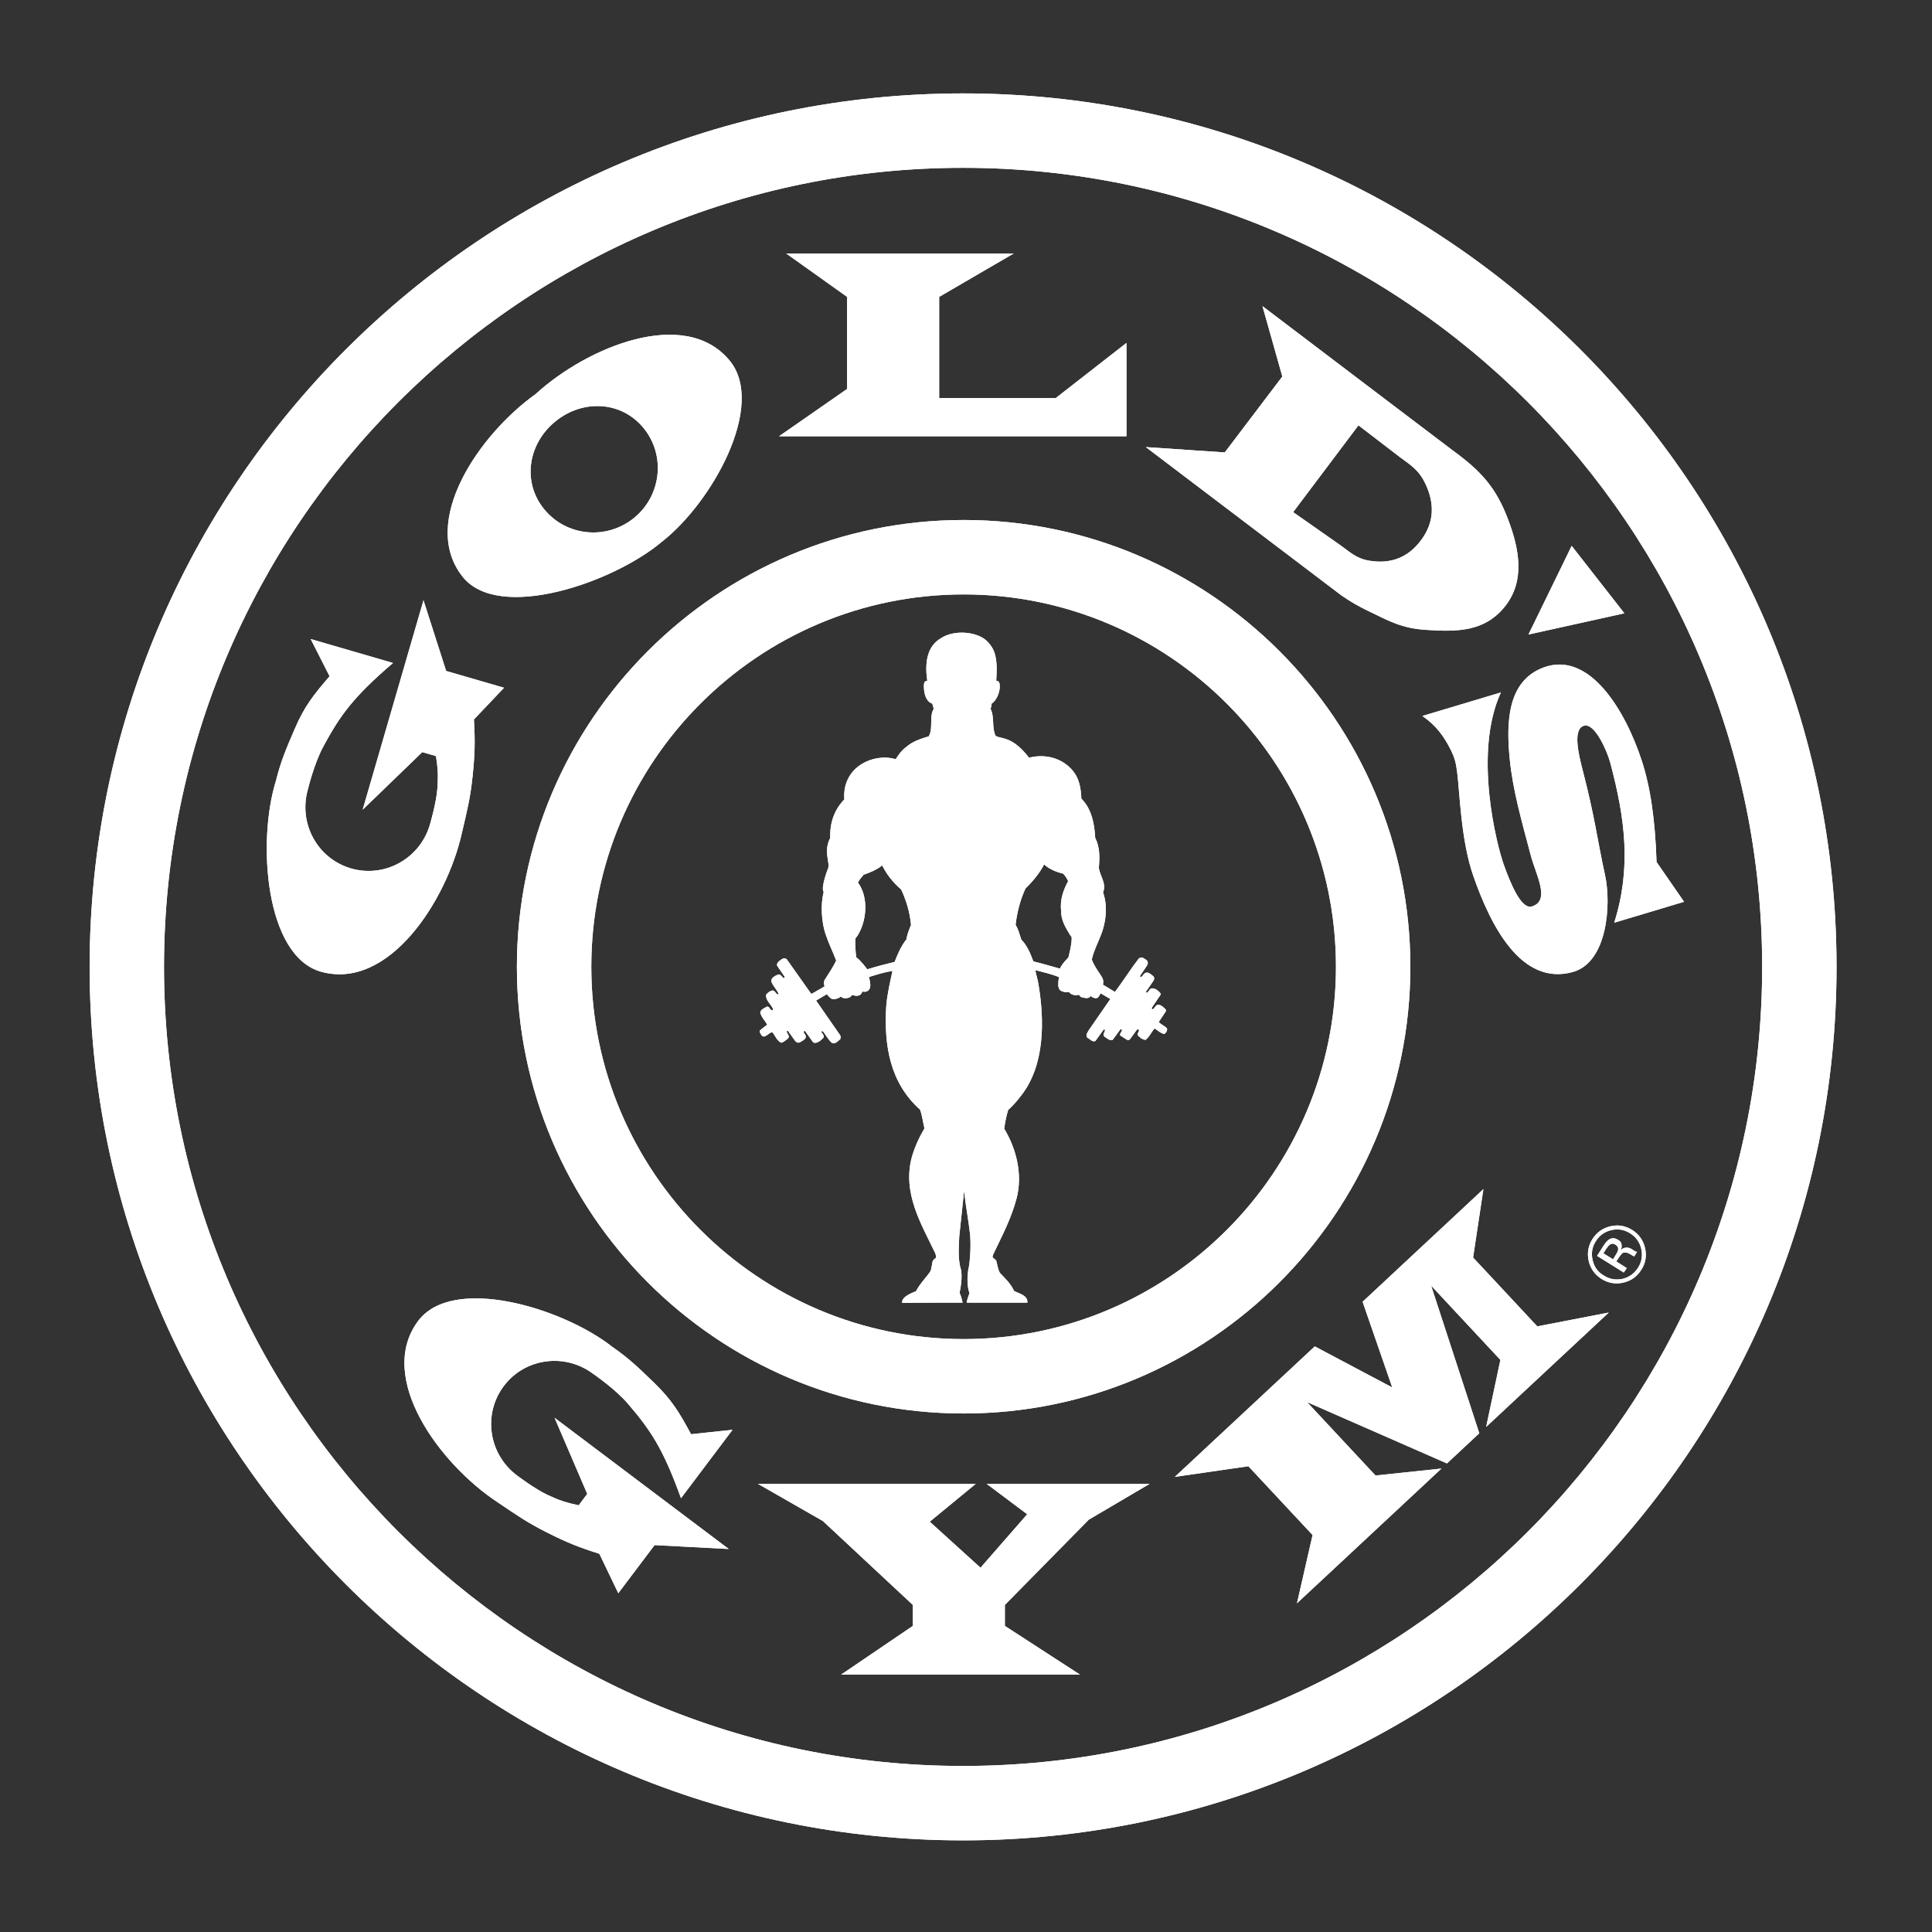 <?xml version="1.0" encoding="utf-8"?>
<!-- Generator: Adobe Illustrator 27.0.0, SVG Export Plug-In . SVG Version: 6.00 Build 0)  -->
<svg version="1.1" id="Layer_1" xmlns="http://www.w3.org/2000/svg" xmlns:xlink="http://www.w3.org/1999/xlink" x="0px" y="0px"
	 viewBox="0 0 1000 1000" style="enable-background:new 0 0 1000 1000;" xml:space="preserve">
<rect x="0" y="0" width="1000" height="1000" fill="#333333" stroke="none"/>
<style type="text/css">
	.st0{fill:#FFFFFF;}
</style>
<path class="st0" d="M307.08,711.14c0,0,11.18,7.6,17.85,15.33c11.86,13.79,18.3,23.37,27.55,49.01l26.69-35.42l-21.48,2.29
	c-6.06-11.21-9.9-17.69-19.05-26.55c-7.91-7.64-12.68-12.38-21.66-18.64c-25.86-20.32-82.88-37.46-100.69-13.27
	c-21.58,29.3,11.21,73.76,41.04,93.52c10.33,6.94,15.13,10.42,25.57,15.7c10.27,5.18,16.35,7.65,27.32,11.13l9.81,20.41l18.78-24.91
	l38.38,2.02l-90.15-67.92l16.92,39.41l-4.44,5.9c-6.41-1.37-10.01-2.54-15.95-5.3c-6.73-3.14-16.05-10.21-16.05-10.21
	c-14.65-11.03-17.67-31.74-6.74-46.24C271.69,702.9,292.42,700.09,307.08,711.14"/>
<path class="st0" d="M244.6,401.91c1.21-11.45,1.36-18.01,0.7-29.5l15.6-16.43l-29.97-8.69L219.2,310.7l-31.48,108.4l30.85-29.81
	l7.09,2.06c1,6.48,1.19,10.25,0.72,16.8c-0.54,7.4-3.84,18.62-3.84,18.62c-5.12,17.62-23.4,27.79-40.83,22.73
	c-17.45-5.05-27.44-23.44-22.31-41.05c0,0,3.13-13.16,7.99-22.14c8.66-16,15.33-25.41,36.02-43.16l-42.6-12.38l9.78,19.26
	c-8.32,9.65-13.02,15.54-18.04,27.25c-4.33,10.09-7.07,16.24-9.73,26.87c-9.8,31.38-5.57,90.77,23.37,98.82
	c35.06,9.76,64.97-36.68,72.83-71.6C241.83,419.27,243.37,413.54,244.6,401.91"/>
<polygon class="st0" points="403.24,225.8 583.06,225.8 583.06,177.49 546.49,206 486.11,206 486.11,153.67 524.69,131.2 
	406.93,131.2 438.46,153.67 438.46,201.31 "/>
<path class="st0" d="M781.46,393.1c1.58,15.81,5.93,31.02,10.9,49.79c2.62,9.9,10.34,23.35,0.52,26.29
	c-5.31,1.59-10.73-10.94-14.57-21.73c-3.41-9.65-15.95-57.48-1.46-89.04l-40.66,12.18c7.37,5.01,11.46,10.99,14.69,17.49
	c2.21,4.43,2.75,7.04,3.36,11.78c1.33,10.28,1.9,34.98,8.29,53.37c9.17,26.4,24.99,57.07,51.39,49.92
	c18.14-4.91,20.13-35.1,16.87-50.05c-4.31-19.76-5.05-29.14-11.69-54.81c-2.22-8.56-5.05-20.91,0.74-22.65
	c5.61-1.68,12.02,13.2,13.55,18.88c7.92,29.5,11,54.85,2.13,83.07l36.15-10.83l-14.24-20.6c-0.74-22.37-3.26-38.95-7.63-52.35
	c-8.48-26.02-27.12-57.19-50.9-48.31C780.36,352.43,779.47,373.44,781.46,393.1"/>
<path class="st0" d="M735.64,279.47c-6.68,9.09-15.74,12.59-26.87,10.75c-7.1-1.19-9.96-4.55-16.18-8.85l-23.26-16.29l33.8-44.93
	l21.66,16.61c6.11,4.43,9.83,6.94,12.97,13.56C742.63,260.62,742.41,270.29,735.64,279.47 M780.75,269.3
	c-6.39-17.05-14.02-25.37-29.2-36.45l-38.43-29.13l-59.67-45.27l10.28,36.43l-29.8,39.3l-40.86-2.77l64.42,48.85l36.89,27.98
	c5.25,3.56,8.36,5.35,14.06,8.12c10.82,5.28,17.32,8.82,29.33,9.64c16.61,1.11,30.47,1.02,41-11.87
	C789.84,300.57,786.05,283.43,780.75,269.3"/>
<polygon class="st0" points="813.5,282.54 791.13,328.42 840.77,317.44 "/>
<polygon class="st0" points="762.47,650.9 767.81,615.48 705.28,673.79 720.63,718.14 680.52,696.89 608.08,764.43 646.16,758.92 
	679.39,794.53 671.31,829.86 746.1,760.12 711.96,763.72 676.54,725.73 748.94,757.47 765.68,741.86 740.74,665.43 776.6,703.89 
	769.23,738.56 832.69,679.37 795.69,686.52 "/>
<polygon class="st0" points="531.68,783.77 507.51,811.45 481.24,787.63 505.06,768.02 392.27,768.02 425.9,787.27 472.48,830.71 
	472.48,841.57 435.36,866.78 559,866.78 520.12,841.57 520.12,830.71 563.56,786.58 595.07,768.02 510.66,768.02 "/>
<path class="st0" d="M328.1,268.14c-14.26,11.55-35.08,9.46-46.51-4.65c-11.42-14.11-8.3-33.89,5.95-45.43
	c14.26-11.55,34.25-10.48,45.68,3.62C344.64,235.79,342.34,256.6,328.1,268.14 M277.27,203.95c-29.13,20.79-60.42,65.99-37.84,94.54
	c18.63,23.54,77.96,3.18,103.09-18.04c25.98-20.17,54.25-70.73,35.09-93.87C354.38,158.55,303.66,179.77,277.27,203.95"/>
<path class="st0" d="M84.89,500.46c0-228.06,185.54-413.6,413.6-413.6s413.6,185.54,413.6,413.6s-185.54,413.6-413.6,413.6
	S84.89,728.51,84.89,500.46 M46.39,500.46c0,249.3,202.81,452.11,452.1,452.11s452.1-202.82,452.1-452.11S747.79,48.35,498.49,48.35
	S46.39,251.16,46.39,500.46"/>
<path class="st0" d="M306.06,500.39c0-106.27,86.45-192.72,192.72-192.72c106.26,0,192.71,86.46,192.71,192.72
	c0,106.26-86.45,192.72-192.71,192.72C392.51,693.11,306.06,606.65,306.06,500.39 M267.54,500.39
	c0,127.5,103.73,231.23,231.24,231.23c127.5,0,231.22-103.73,231.22-231.23S626.28,269.15,498.78,269.15
	C371.28,269.15,267.54,372.89,267.54,500.39"/>
<path class="st0" d="M833.64,643.97c-0.75,0.38-1.54,1.27-2.39,2.64l-1.33,2.1l5,3.1l1.36-2.2c0.69-1.03,1.09-1.87,1.2-2.51
	c0.26-1.2-0.19-2.13-1.22-2.8C835.25,643.66,834.35,643.57,833.64,643.97 M829.76,645.14c1.07-1.71,2.06-2.87,2.91-3.46
	c1.47-1.05,3.13-1.02,4.85,0.08c1.43,0.75,1.81,1.8,1.86,3.08c0.01,0.67-0.06,1.49-0.55,2.45c0.74-0.98,1.72-1.47,2.8-1.51
	c1.05-0.07,1.97,0.16,2.61,0.59l1.04,0.63c0.32,0.21,0.63,0.43,1.04,0.65c0.39,0.15,0.65,0.29,0.8,0.28h0.23l-1.46,2.36
	c-0.07,0-0.1-0.03-0.19-0.04c-0.03-0.02-0.08-0.06-0.15-0.07l-0.46-0.24l-1.09-0.67c-1.63-1.01-2.92-1.24-4.18-0.71
	c-0.32,0.33-1.12,1.11-1.96,2.42l-1.26,1.95l5.43,3.45l-1.57,2.27l-13.81-8.61L829.76,645.14z M824.32,652.16
	c0.77,3.48,2.67,6.22,5.7,7.98c2.99,1.98,6.23,2.53,9.79,1.8c3.4-0.83,6.07-2.74,8.01-5.71c1.93-3.03,2.49-6.3,1.7-9.77
	c-0.8-3.52-2.73-6.2-5.75-8.09c-3.02-1.91-6.19-2.47-9.69-1.67c-3.48,0.79-6.18,2.7-8.08,5.73
	C824.07,645.42,823.53,648.69,824.32,652.16 M851.48,646c0.93,4.05,0.29,7.83-1.95,11.26c-2.21,3.53-5.33,5.73-9.43,6.66
	c-3.92,0.87-7.73,0.21-11.24-2c-3.49-2.25-5.62-5.31-6.57-9.32c-0.88-4.01-0.24-7.78,1.96-11.26c2.24-3.49,5.35-5.71,9.36-6.62
	c4.05-0.92,7.73-0.28,11.22,1.92C848.35,638.84,850.54,641.99,851.48,646"/>
<path class="st0" d="M552.99,495.59c0,0-3.56,3.53-4.36,5.78c-4.61-1.24-9.12-2.67-13.76-3.74c-1.54-4.11-3.27-8.32-6.24-11.29
	c0,0-0.55-1.8-1.35-4.19c-0.66-1.93-1.6-3.41-1.6-3.41c0.66-6.37,2.49-13.3,5.11-18.85c3.91-3.81,7.3-7.96,9.64-12.46
	c2.89,2.6,6.32,3.91,9.92,4.81c1.08,1.18,1.93,2.46,2.51,3.84c-2.47,4.64-4.3,9.61-3.63,15.43c-0.07,4.84,2.37,8.68,4.71,12.55
	c0.24,0.39,0.5,0.59,0.69,0.89C555.13,487.57,552.99,495.59,552.99,495.59 M470.25,482.07c-0.88,2.43-1.09,4.13-1.09,4.13
	c-2.82,3.56-4.5,7.61-6.1,11.68c-4.78,1.15-9.5,2.39-14.14,3.84c-0.63-0.8-3.36-4.52-5.73-6.23c-0.42-3.11-0.56-6.43-0.49-9.65
	c0.38-0.62,0.92-1.13,1.28-1.76l0.09-0.12l0.7-1.31c3.98-7.43,4.57-18.79-0.7-25.84c0.73-1.45,1.85-2.76,2.93-4.05
	c3.43-1.18,6.74-2.53,9.64-4.82c2.2,4.57,5.69,8.94,9.81,12.46c2.65,5.72,4.51,11.78,5.1,18.37
	C471.36,479.08,470.82,480.46,470.25,482.07 M604.01,532.26c-1.32-1.35-3-1.94-4.26-3.25l3.59-5.41c0,0,0.14-0.13,0.15-0.54
	c0.02-0.4-0.15-0.59-0.15-0.59c-1.08-1.07-2.31-2.36-3.94-2.42c-1.23,0.17-1.68,1.56-2.52,2.32h-0.41
	c-0.24-0.17-0.41-0.41-0.35-0.72l4.46-6.57c0,0,0.18-0.25,0.18-0.56s-0.18-0.5-0.18-0.5c-1.18-1.41-2.93-2.73-4.79-2.42
	c-0.97,0.59-1.49,2.27-2.26,2.25c-0.46-0.26-0.32-0.35-0.35-0.59l3.96-5.81c0.36-0.77,0.44-1.63-0.26-2.21
	c-1.32-0.99-2.72-2.61-4.44-1.42c-0.73,0.59-1.05,1.66-1.92,1.9c-0.21-0.07-0.46-0.31-0.52-0.48l2.86-4.25
	c0.63-0.98,1.53-1.94,1.15-3.23c-0.42-1.03-1.58-1.38-2.41-2.01c-0.73-0.33-1.6-0.1-2.2,0.42c-4.28,5.59-8.09,11.62-12.29,17.26
	l-6.23-3.75c0,0,0.18-0.56,0.17-1.42c-0.02-0.51-0.02-0.83-0.19-1.37c-0.15-1.26-4.53-6.44-5.75-10.25
	c0.99-4.44,3.11-8.47,4.75-12.68c2.62-6.61,3.6-15,1.08-22c1.92-4.8-1.6-8.4-2.16-12.69c0.41-5.44,0.61-10.56-1.9-15.6
	c-0.42-7.47-1.83-14.9-7.18-20.32c-0.2-5.33-1.05-10.41-4.44-14.46c-5.54-6.61-14.28-8.82-22.63-6.7
	c-3.18-4.11-7.23-8.24-12.15-9.73c-1.64-0.63-3.49-0.75-5.09-1.48c-2.17-4.4-0.5-9.7-2.67-14.1c0.31-0.86,0.54-1.71,0.54-2.69
	c2.53-1.52,4.92-6.62,4.03-10.67c-0.55-1.07-0.89-1.11-1.64-1.17c0.37-5.48,0.67-12.16-1.92-16.8c-1.25-2.21-2.98-4.14-5.14-5.45
	c-5.96-3.46-15.55-3.64-21.37,0.13c-7.96,4.46-8.48,13.9-7.26,22.17c-0.55,0.2-0.91-0.03-1.54,0.82c-0.55,1.77-0.39,9.61,4.12,10.96
	l0.77,2.67c-2.55,4.32-0.11,10.07-2.59,14.28c-4.01,1.24-8.37,2.55-11.66,5.53c-2.37,1.66-4.05,4.11-5.44,6.32
	c-5.93-1.8-12.68-0.58-17.6,2.49c-6.53,3.98-9.64,10.9-8.98,18.27c-5.31,5.49-7.58,12.31-7.3,19.97c-3.72,7,0.04,12.97-1.11,15.71
	c0,0-4,10.05-2.28,12.34c-1.75,6.36-1.14,16.02,1.13,22.18c1.5,4.53,3.65,8.8,5.33,13.26c-1.57,3.3-3.66,6.39-5.66,9.52
	c-0.19,0.29-0.51,0.75-0.63,1.47c-0.13,0.73,0.26,2.41,0.26,2.41l-6.53,3.73h-0.43l-12.57-17.78l-0.59-0.41
	c-1.08-0.39-1.89,0.27-2.69,0.82c-0.94,0.7-2.16,1.66-1.67,2.98l3.7,5.4c0.07,0.28,0.25,0.76-0.17,0.93
	c-1.15-0.21-1.46-2.05-2.93-1.9c-1.47,0.63-3.66,1.52-3.71,3.45c0.74,2.39,2.8,4.23,3.78,6.5c0.03,0.36-0.46,0.51-0.74,0.31
	c-0.87-0.68-1.25-2.04-2.51-1.97c-1.23,0.31-2.41,1.18-3.17,2.21c-0.32,2.84,2.23,4.67,3.41,6.99c0.25,0.24,0.25,0.83,0,1.06
	c-1.54,0.28-1.5-2.28-3.1-1.84c-1.23,0.8-3.18,1.36-3.35,3.08c0.59,2.36,2.5,4.12,3.59,6.24c-1.25,1.03-2.69,1.93-3.84,3.08
	c-0.21,0.76,0.31,1.24,0.59,1.83c1.6,3.11,3.93-0.87,5.86-1.07c1.61,1.8,2.41,4.53,4.67,5.47c1.3-0.28,2.28-1.31,3.36-2.08
	c1.47-1.18-0.34-2.45-0.59-3.74c0.21-0.24,0.5-0.45,0.77-0.24l3.77,5.3l1.01,0.7c1.23,0.24,2.14-0.7,3.12-1.24
	c0.8-0.49,1.6-1.4,1.15-2.42c-0.14-0.8-1.5-1.46-0.73-2.33c0.18,0.04,0.42-0.07,0.55,0.08l3.95,5.57l0.76,0.48
	c1.89,0.11,3.5-1.37,4.79-2.73c0.45-1.24-0.74-2.01-1.19-2.97c0.17-0.51,0.73-0.45,1.02-0.11c1.42,1.93,2.58,4.05,4.36,5.74
	c1.71,1,3.14-0.8,4.44-1.84c0.24-0.65,0.24-1.32,0-1.97l-12.51-18.02l5.57-3.3c0,0,1.7,2.16,2.71,2.49c1.63,0.51,4.27-0.83,4.42-1.3
	c0.45,0.38,1.63,1.16,3.12,0.89c2.09-0.4,2.18-0.88,2.79-1.7c0,0,1.6,0.57,2.75,0.45c0.63-0.08,2.18-0.43,2.53-2.23
	c0,0,1.89,0.59,3.15-0.55c1.89-1.76,0.67-4.7,0.37-6.95c3.98-1.24,8.04-2.53,12.15-3.14c-1.32,6.08-2.79,12.14-3.27,18.55
	c-1.19,20.46,2.13,39.52,17.52,53.24c1.12,3.07,1.5,6.47,2.28,9.72c-2.76,4.7-5.03,9.61-6.53,14.84c-5,18.71,4.89,34.66,12.22,49.97
	l0.42,2.07c0,0-1.02,0.63-1.67,1.49c-0.48,0.64-0.6,3.78-1.32,5.5c-1.79,2.84-5.66,6.65-7.48,10.41c-4.11,1.61-7.43,3.32-7.19,6.02
	h2.83c0.04-0.13,28.48-0.11,28.48-0.11c-0.38-1.73-0.8-3.45-1.57-5.05c0.76-3.77,1.29-7.53,0.84-11.62
	c-1.81-5.4-1.28-11.77-1.01-17.67l2.5-23.49c0.81,7.69,2.28,15.11,3.13,22.78c0.54,7.09-0.26,15.66-1.01,18.19
	c-0.53,4.04-0.59,8.14,0.65,11.99c-0.6,1.58-1.16,3.07-1.44,4.87h28.6h2.84c0.21-4.01-4.41-4.59-6.95-6.12
	c-1.51-3.49-4.51-6.36-7.3-9.3c-1.12-1.87-1.6-5.65-1.87-6.23c-0.25-0.58-1.98-1.83-1.98-1.83l0.41-1.5
	c4.67-9.86,9.41-18.63,12.16-29.28c3.14-12.35-0.32-25.64-6.46-35.74c0.46-3.49,1.02-6.45,2.03-9.74c2.58-2.25,4.89-5.05,6.95-7.74
	c11.94-15.46,11.97-38.19,8.69-57.52c-0.31-2.45-1.29-4.74-1.56-7.12c4.11,1.07,8.39,2.04,12.22,3.63
	c-0.28,1.58-0.37,2.56-0.37,4.26c0.03,0.67,0.31,2.4,1.55,2.89c2.06,1,4.02,0.51,4.02,0.51s0.63,1.2,2.6,1.6
	c1.97,0.41,2.59-0.25,2.59-0.25s0.3,1.28,1.8,1.53c1.5,0.25,3.17,0.8,4.32-0.83c0.39,0.79,2.89,1.82,3.83,0.66
	c0.94-1.15,1.11-2.07,1.11-2.07l4.93,2.91l0.1,0.27l-11.07,16.02l-1.07,1.9c-0.13,0.66-0.21,1.53,0.42,2.02
	c1.32,0.62,2.52,2.34,4.08,1.65l4.29-5.92c0.24-0.2,0.56,0.04,0.73,0.24c-0.11,1.15-1.54,2.35-0.32,3.42
	c1.28,0.8,2.59,2.22,4.26,1.66l4.13-5.63l0.42,0.12c0.92,0.74-1.06,1.96-0.7,3.19l3.45,2.22c0.49,0.34,1.15,0.15,1.58-0.13
	l3.62-4.99l0.64-0.33c1.36,0.94-0.64,1.93-0.22,3.06c0.98,1.22,2.41,2.39,4.08,2.49c2.03-1.54,3.01-3.97,4.61-5.9
	c1.71,0.86,3.11,2.52,5.04,2.83C603.33,534.92,604.41,533.47,604.01,532.26"/>
<path class="st0" d="M307.08,711.14c0,0,11.18,7.6,17.85,15.33c11.86,13.79,18.3,23.37,27.55,49.01l26.69-35.42l-21.48,2.29
	c-6.06-11.21-9.9-17.69-19.05-26.55c-7.91-7.64-12.68-12.38-21.66-18.64c-25.86-20.32-82.88-37.46-100.69-13.27
	c-21.58,29.3,11.21,73.76,41.04,93.52c10.33,6.94,15.13,10.42,25.57,15.7c10.27,5.18,16.35,7.65,27.32,11.13l9.81,20.41l18.78-24.91
	l38.38,2.02l-90.15-67.92l16.92,39.41l-4.44,5.9c-6.41-1.37-10.01-2.54-15.95-5.3c-6.73-3.14-16.05-10.21-16.05-10.21
	c-14.65-11.03-17.67-31.74-6.74-46.24C271.69,702.9,292.42,700.09,307.08,711.14"/>
<path class="st0" d="M244.6,401.91c1.21-11.45,1.36-18.01,0.7-29.5l15.6-16.43l-29.97-8.69L219.2,310.7l-31.48,108.4l30.85-29.81
	l7.09,2.06c1,6.48,1.19,10.25,0.72,16.8c-0.54,7.4-3.84,18.62-3.84,18.62c-5.12,17.62-23.4,27.79-40.83,22.73
	c-17.45-5.05-27.44-23.44-22.31-41.05c0,0,3.13-13.16,7.99-22.14c8.66-16,15.33-25.41,36.02-43.16l-42.6-12.38l9.78,19.26
	c-8.32,9.65-13.02,15.54-18.04,27.25c-4.33,10.09-7.07,16.24-9.73,26.87c-9.8,31.38-5.57,90.77,23.37,98.82
	c35.06,9.76,64.97-36.68,72.83-71.6C241.83,419.27,243.37,413.54,244.6,401.91"/>
<polygon class="st0" points="403.24,225.8 583.06,225.8 583.06,177.49 546.49,206 486.11,206 486.11,153.67 524.69,131.2 
	406.93,131.2 438.46,153.67 438.46,201.31 "/>
<path class="st0" d="M781.46,393.1c1.58,15.81,5.93,31.02,10.9,49.79c2.62,9.9,10.34,23.35,0.52,26.29
	c-5.31,1.59-10.73-10.94-14.57-21.73c-3.41-9.65-15.95-57.48-1.46-89.04l-40.66,12.18c7.37,5.01,11.46,10.99,14.69,17.49
	c2.21,4.43,2.75,7.04,3.36,11.78c1.33,10.28,1.9,34.98,8.29,53.37c9.17,26.4,24.99,57.07,51.39,49.92
	c18.14-4.91,20.13-35.1,16.87-50.05c-4.31-19.76-5.05-29.14-11.69-54.81c-2.22-8.56-5.05-20.91,0.74-22.65
	c5.61-1.68,12.02,13.2,13.55,18.88c7.92,29.5,11,54.85,2.13,83.07l36.15-10.83l-14.24-20.6c-0.74-22.37-3.26-38.95-7.63-52.35
	c-8.48-26.02-27.12-57.19-50.9-48.31C780.36,352.43,779.47,373.44,781.46,393.1"/>
<path class="st0" d="M735.64,279.47c-6.68,9.09-15.74,12.59-26.87,10.75c-7.1-1.19-9.96-4.55-16.18-8.85l-23.26-16.29l33.8-44.93
	l21.66,16.61c6.11,4.43,9.83,6.94,12.97,13.56C742.63,260.62,742.41,270.29,735.64,279.47 M780.75,269.3
	c-6.39-17.05-14.02-25.37-29.2-36.45l-38.43-29.13l-59.67-45.27l10.28,36.43l-29.8,39.3l-40.86-2.77l64.42,48.85l36.89,27.98
	c5.25,3.56,8.36,5.35,14.06,8.12c10.82,5.28,17.32,8.82,29.33,9.64c16.61,1.11,30.47,1.02,41-11.87
	C789.84,300.57,786.05,283.43,780.75,269.3"/>
<polygon class="st0" points="813.5,282.54 791.13,328.42 840.77,317.44 "/>
<polygon class="st0" points="762.47,650.9 767.81,615.48 705.28,673.79 720.63,718.14 680.52,696.89 608.08,764.43 646.16,758.92 
	679.39,794.53 671.31,829.86 746.1,760.12 711.96,763.72 676.54,725.73 748.94,757.47 765.68,741.86 740.74,665.43 776.6,703.89 
	769.23,738.56 832.69,679.37 795.69,686.52 "/>
<polygon class="st0" points="531.68,783.77 507.51,811.45 481.24,787.63 505.06,768.02 392.27,768.02 425.9,787.27 472.48,830.71 
	472.48,841.57 435.36,866.78 559,866.78 520.12,841.57 520.12,830.71 563.56,786.58 595.07,768.02 510.66,768.02 "/>
<path class="st0" d="M328.1,268.14c-14.26,11.55-35.08,9.46-46.51-4.65c-11.42-14.11-8.3-33.89,5.95-45.43
	c14.26-11.55,34.25-10.48,45.68,3.62C344.64,235.79,342.34,256.6,328.1,268.14 M277.27,203.95c-29.13,20.79-60.42,65.99-37.84,94.54
	c18.63,23.54,77.96,3.18,103.09-18.04c25.98-20.17,54.25-70.73,35.09-93.87C354.38,158.55,303.66,179.77,277.27,203.95"/>
<path class="st0" d="M84.89,500.46c0-228.06,185.54-413.6,413.6-413.6s413.6,185.54,413.6,413.6s-185.54,413.6-413.6,413.6
	S84.89,728.51,84.89,500.46 M46.39,500.46c0,249.3,202.81,452.11,452.1,452.11s452.1-202.82,452.1-452.11S747.79,48.35,498.49,48.35
	S46.39,251.16,46.39,500.46"/>
<path class="st0" d="M306.06,500.39c0-106.27,86.45-192.72,192.72-192.72c106.26,0,192.71,86.46,192.71,192.72
	c0,106.26-86.45,192.72-192.71,192.72C392.51,693.11,306.06,606.65,306.06,500.39 M267.54,500.39
	c0,127.5,103.73,231.23,231.24,231.23c127.5,0,231.22-103.73,231.22-231.23S626.28,269.15,498.78,269.15
	C371.28,269.15,267.54,372.89,267.54,500.39"/>
<path class="st0" d="M833.64,643.97c-0.75,0.38-1.54,1.27-2.39,2.64l-1.33,2.1l5,3.1l1.36-2.2c0.69-1.03,1.09-1.87,1.2-2.51
	c0.26-1.2-0.19-2.13-1.22-2.8C835.25,643.66,834.35,643.57,833.64,643.97 M829.76,645.14c1.07-1.71,2.06-2.87,2.91-3.46
	c1.47-1.05,3.13-1.02,4.85,0.08c1.43,0.75,1.81,1.8,1.86,3.08c0.01,0.67-0.06,1.49-0.55,2.45c0.74-0.98,1.72-1.47,2.8-1.51
	c1.05-0.07,1.97,0.16,2.61,0.59l1.04,0.63c0.32,0.21,0.63,0.43,1.04,0.65c0.39,0.15,0.65,0.29,0.8,0.28h0.23l-1.46,2.36
	c-0.07,0-0.1-0.03-0.19-0.04c-0.03-0.02-0.08-0.06-0.15-0.07l-0.46-0.24l-1.09-0.67c-1.63-1.01-2.92-1.24-4.18-0.71
	c-0.32,0.33-1.12,1.11-1.96,2.42l-1.26,1.95l5.43,3.45l-1.57,2.27l-13.81-8.61L829.76,645.14z M824.32,652.16
	c0.77,3.48,2.67,6.22,5.7,7.98c2.99,1.98,6.23,2.53,9.79,1.8c3.4-0.83,6.07-2.74,8.01-5.71c1.93-3.03,2.49-6.3,1.7-9.77
	c-0.8-3.52-2.73-6.2-5.75-8.09c-3.02-1.91-6.19-2.47-9.69-1.67c-3.48,0.79-6.18,2.7-8.08,5.73
	C824.07,645.42,823.53,648.69,824.32,652.16 M851.48,646c0.93,4.05,0.29,7.83-1.95,11.26c-2.21,3.53-5.33,5.73-9.43,6.66
	c-3.92,0.87-7.73,0.21-11.24-2c-3.49-2.25-5.62-5.31-6.57-9.32c-0.88-4.01-0.24-7.78,1.96-11.26c2.24-3.49,5.35-5.71,9.36-6.62
	c4.05-0.92,7.73-0.28,11.22,1.92C848.35,638.84,850.54,641.99,851.48,646"/>
<path class="st0" d="M552.99,495.59c0,0-3.56,3.53-4.36,5.78c-4.61-1.24-9.12-2.67-13.76-3.74c-1.54-4.11-3.27-8.32-6.24-11.29
	c0,0-0.55-1.8-1.35-4.19c-0.66-1.93-1.6-3.41-1.6-3.41c0.66-6.37,2.49-13.3,5.11-18.85c3.91-3.81,7.3-7.96,9.64-12.46
	c2.89,2.6,6.32,3.91,9.92,4.81c1.08,1.18,1.93,2.46,2.51,3.84c-2.47,4.64-4.3,9.61-3.63,15.43c-0.07,4.84,2.37,8.68,4.71,12.55
	c0.24,0.39,0.5,0.59,0.69,0.89C555.13,487.57,552.99,495.59,552.99,495.59 M470.25,482.07c-0.88,2.43-1.09,4.13-1.09,4.13
	c-2.82,3.56-4.5,7.61-6.1,11.68c-4.78,1.15-9.5,2.39-14.14,3.84c-0.63-0.8-3.36-4.52-5.73-6.23c-0.42-3.11-0.56-6.43-0.49-9.65
	c0.38-0.62,0.92-1.13,1.28-1.76l0.09-0.12l0.7-1.31c3.98-7.43,4.57-18.79-0.7-25.84c0.73-1.45,1.85-2.76,2.93-4.05
	c3.43-1.18,6.74-2.53,9.64-4.82c2.2,4.57,5.69,8.94,9.81,12.46c2.65,5.72,4.51,11.78,5.1,18.37
	C471.36,479.08,470.82,480.46,470.25,482.07 M604.01,532.26c-1.32-1.35-3-1.94-4.26-3.25l3.59-5.41c0,0,0.14-0.13,0.15-0.54
	c0.02-0.4-0.15-0.59-0.15-0.59c-1.08-1.07-2.31-2.36-3.94-2.42c-1.23,0.17-1.68,1.56-2.52,2.32h-0.41
	c-0.24-0.17-0.41-0.41-0.35-0.72l4.46-6.57c0,0,0.18-0.25,0.18-0.56s-0.18-0.5-0.18-0.5c-1.18-1.41-2.93-2.73-4.79-2.42
	c-0.97,0.59-1.49,2.27-2.26,2.25c-0.46-0.26-0.32-0.35-0.35-0.59l3.96-5.81c0.36-0.77,0.44-1.63-0.26-2.21
	c-1.32-0.99-2.72-2.61-4.44-1.42c-0.73,0.59-1.05,1.66-1.92,1.9c-0.21-0.07-0.46-0.31-0.52-0.48l2.86-4.25
	c0.63-0.98,1.53-1.94,1.15-3.23c-0.42-1.03-1.58-1.38-2.41-2.01c-0.73-0.33-1.6-0.1-2.2,0.42c-4.28,5.59-8.09,11.62-12.29,17.26
	l-6.23-3.75c0,0,0.18-0.56,0.17-1.42c-0.02-0.51-0.02-0.83-0.19-1.37c-0.15-1.26-4.53-6.44-5.75-10.25
	c0.99-4.44,3.11-8.47,4.75-12.68c2.62-6.61,3.6-15,1.08-22c1.92-4.8-1.6-8.4-2.16-12.69c0.41-5.44,0.61-10.56-1.9-15.6
	c-0.42-7.47-1.83-14.9-7.18-20.32c-0.2-5.33-1.05-10.41-4.44-14.46c-5.54-6.61-14.28-8.82-22.63-6.7
	c-3.18-4.11-7.23-8.24-12.15-9.73c-1.64-0.63-3.49-0.75-5.09-1.48c-2.17-4.4-0.5-9.7-2.67-14.1c0.31-0.86,0.54-1.71,0.54-2.69
	c2.53-1.52,4.92-6.62,4.03-10.67c-0.55-1.07-0.89-1.11-1.64-1.17c0.37-5.48,0.67-12.16-1.92-16.8c-1.25-2.21-2.98-4.14-5.14-5.45
	c-5.96-3.46-15.55-3.64-21.37,0.13c-7.96,4.46-8.48,13.9-7.26,22.17c-0.55,0.2-0.91-0.03-1.54,0.82c-0.55,1.77-0.39,9.61,4.12,10.96
	l0.77,2.67c-2.55,4.32-0.11,10.07-2.59,14.28c-4.01,1.24-8.37,2.55-11.66,5.53c-2.37,1.66-4.05,4.11-5.44,6.32
	c-5.93-1.8-12.68-0.58-17.6,2.49c-6.53,3.98-9.64,10.9-8.98,18.27c-5.31,5.49-7.58,12.31-7.3,19.97c-3.72,7,0.04,12.97-1.11,15.71
	c0,0-4,10.05-2.28,12.34c-1.75,6.36-1.14,16.02,1.13,22.18c1.5,4.53,3.65,8.8,5.33,13.26c-1.57,3.3-3.66,6.39-5.66,9.52
	c-0.19,0.29-0.51,0.75-0.63,1.47c-0.13,0.73,0.26,2.41,0.26,2.41l-6.53,3.73h-0.43l-12.57-17.78l-0.59-0.41
	c-1.08-0.39-1.89,0.27-2.69,0.82c-0.94,0.7-2.16,1.66-1.67,2.98l3.7,5.4c0.07,0.28,0.25,0.76-0.17,0.93
	c-1.15-0.21-1.46-2.05-2.93-1.9c-1.47,0.63-3.66,1.52-3.71,3.45c0.74,2.39,2.8,4.23,3.78,6.5c0.03,0.36-0.46,0.51-0.74,0.31
	c-0.87-0.68-1.25-2.04-2.51-1.97c-1.23,0.31-2.41,1.18-3.17,2.21c-0.32,2.84,2.23,4.67,3.41,6.99c0.25,0.24,0.25,0.83,0,1.06
	c-1.54,0.28-1.5-2.28-3.1-1.84c-1.23,0.8-3.18,1.36-3.35,3.08c0.59,2.36,2.5,4.12,3.59,6.24c-1.25,1.03-2.69,1.93-3.84,3.08
	c-0.21,0.76,0.31,1.24,0.59,1.83c1.6,3.11,3.93-0.87,5.86-1.07c1.61,1.8,2.41,4.53,4.67,5.47c1.3-0.28,2.28-1.31,3.36-2.08
	c1.47-1.18-0.34-2.45-0.59-3.74c0.21-0.24,0.5-0.45,0.77-0.24l3.77,5.3l1.01,0.7c1.23,0.24,2.14-0.7,3.12-1.24
	c0.8-0.49,1.6-1.4,1.15-2.42c-0.14-0.8-1.5-1.46-0.73-2.33c0.18,0.04,0.42-0.07,0.55,0.08l3.95,5.57l0.76,0.48
	c1.89,0.11,3.5-1.37,4.79-2.73c0.45-1.24-0.74-2.01-1.19-2.97c0.17-0.51,0.73-0.45,1.02-0.11c1.42,1.93,2.58,4.05,4.36,5.74
	c1.71,1,3.14-0.8,4.44-1.84c0.24-0.65,0.24-1.32,0-1.97l-12.51-18.02l5.57-3.3c0,0,1.7,2.16,2.71,2.49c1.63,0.51,4.27-0.83,4.42-1.3
	c0.45,0.38,1.63,1.16,3.12,0.89c2.09-0.4,2.18-0.88,2.79-1.7c0,0,1.6,0.57,2.75,0.45c0.63-0.08,2.18-0.43,2.53-2.23
	c0,0,1.89,0.59,3.15-0.55c1.89-1.76,0.67-4.7,0.37-6.95c3.98-1.24,8.04-2.53,12.15-3.14c-1.32,6.08-2.79,12.14-3.27,18.55
	c-1.19,20.46,2.13,39.52,17.52,53.24c1.12,3.07,1.5,6.47,2.28,9.72c-2.76,4.7-5.03,9.61-6.53,14.84c-5,18.71,4.89,34.66,12.22,49.97
	l0.42,2.07c0,0-1.02,0.63-1.67,1.49c-0.48,0.64-0.6,3.78-1.32,5.5c-1.79,2.84-5.66,6.65-7.48,10.41c-4.11,1.61-7.43,3.32-7.19,6.02
	h2.83c0.04-0.13,28.48-0.11,28.48-0.11c-0.38-1.73-0.8-3.45-1.57-5.05c0.76-3.77,1.29-7.53,0.84-11.62
	c-1.81-5.4-1.28-11.77-1.01-17.67l2.5-23.49c0.81,7.69,2.28,15.11,3.13,22.78c0.54,7.09-0.26,15.66-1.01,18.19
	c-0.53,4.04-0.59,8.14,0.65,11.99c-0.6,1.58-1.16,3.07-1.44,4.87h28.6h2.84c0.21-4.01-4.41-4.59-6.95-6.12
	c-1.51-3.49-4.51-6.36-7.3-9.3c-1.12-1.87-1.6-5.65-1.87-6.23c-0.25-0.58-1.98-1.83-1.98-1.83l0.41-1.5
	c4.67-9.86,9.41-18.63,12.16-29.28c3.14-12.35-0.32-25.64-6.46-35.74c0.46-3.49,1.02-6.45,2.03-9.74c2.58-2.25,4.89-5.05,6.95-7.74
	c11.94-15.46,11.97-38.19,8.69-57.52c-0.31-2.45-1.29-4.74-1.56-7.12c4.11,1.07,8.39,2.04,12.22,3.63
	c-0.28,1.58-0.37,2.56-0.37,4.26c0.03,0.67,0.31,2.4,1.55,2.89c2.06,1,4.02,0.51,4.02,0.51s0.63,1.2,2.6,1.6
	c1.97,0.41,2.59-0.25,2.59-0.25s0.3,1.28,1.8,1.53c1.5,0.25,3.17,0.8,4.32-0.83c0.39,0.79,2.89,1.82,3.83,0.66
	c0.94-1.15,1.11-2.07,1.11-2.07l4.93,2.91l0.1,0.27l-11.07,16.02l-1.07,1.9c-0.13,0.66-0.21,1.53,0.42,2.02
	c1.32,0.62,2.52,2.34,4.08,1.65l4.29-5.92c0.24-0.2,0.56,0.04,0.73,0.24c-0.11,1.15-1.54,2.35-0.32,3.42
	c1.28,0.8,2.59,2.22,4.26,1.66l4.13-5.63l0.42,0.12c0.92,0.74-1.06,1.96-0.7,3.19l3.45,2.22c0.49,0.34,1.15,0.15,1.58-0.13
	l3.62-4.99l0.64-0.33c1.36,0.94-0.64,1.93-0.22,3.06c0.98,1.22,2.41,2.39,4.08,2.49c2.03-1.54,3.01-3.97,4.61-5.9
	c1.71,0.86,3.11,2.52,5.04,2.83C603.33,534.92,604.41,533.47,604.01,532.26"/>
</svg>
